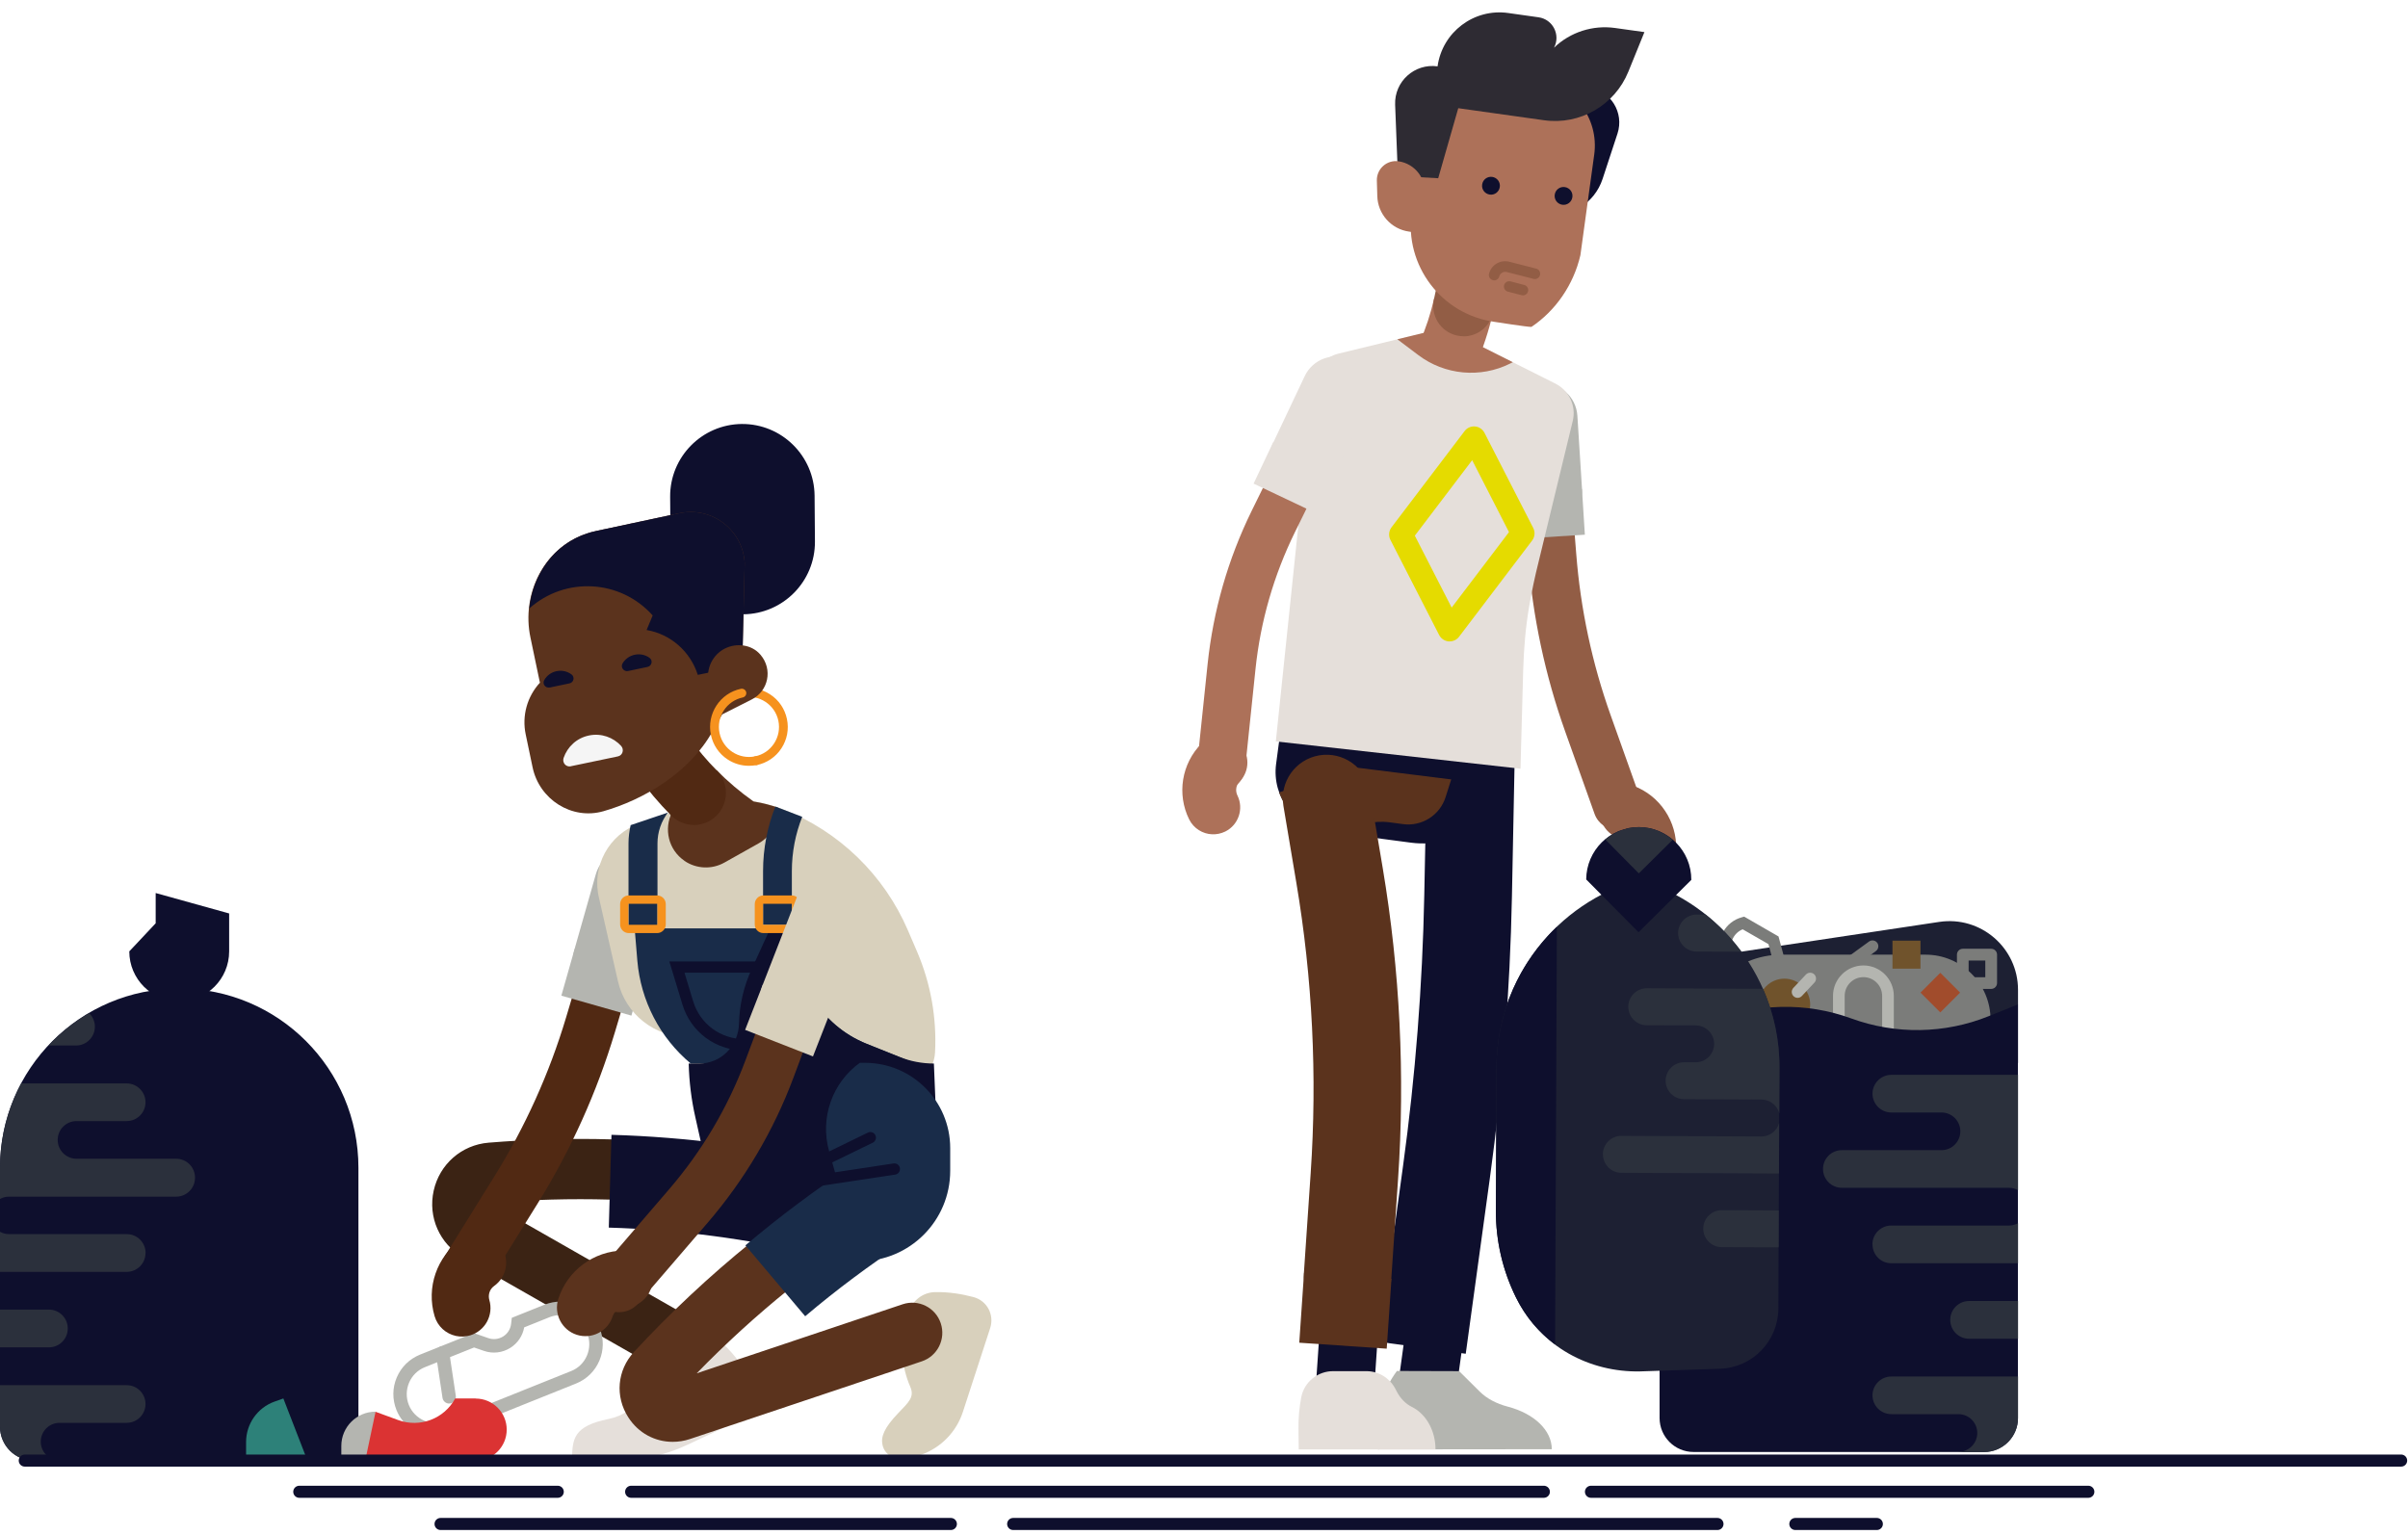 <svg width="389" height="248" viewBox="0 0 389 248" fill="none" xmlns="http://www.w3.org/2000/svg">
<g clip-path="url(#clip0_0_1)">
<path d="M52.415 236H5.488C2.463 236 0 233.549 0 230.507V188.699C0 172.697 12.963 159.722 28.951 159.722C44.94 159.722 57.903 172.697 57.903 188.699V230.507C57.903 233.549 55.44 236 52.415 236Z" fill="#0E0F2D"/>
<path d="M7.836 168.934H12.287C13.972 168.934 15.326 167.564 15.326 165.892C15.326 165.027 14.966 164.249 14.39 163.701C11.955 165.128 9.752 166.887 7.836 168.934Z" fill="#2B303C"/>
<path d="M10.947 214.649C10.947 212.962 9.578 211.607 7.908 211.607H0V217.705H7.908C9.593 217.705 10.947 216.336 10.947 214.663V214.649Z" fill="#2B303C"/>
<path d="M31.501 190.27C31.501 188.584 30.133 187.229 28.462 187.229H12.358C10.673 187.229 9.319 185.859 9.319 184.187C9.319 182.5 10.688 181.145 12.358 181.145H20.468C22.153 181.145 23.507 179.775 23.507 178.103C23.507 176.431 22.139 175.061 20.468 175.061H3.428C1.239 179.141 0 183.797 0 188.742V193.73C0.432 193.5 0.907 193.356 1.44 193.356H28.462C30.147 193.356 31.501 191.986 31.501 190.314V190.27Z" fill="#2B303C"/>
<path d="M23.521 202.453C23.521 200.766 22.153 199.411 20.482 199.411H1.44C0.922 199.411 0.432 199.266 0 199.036V205.509H20.468C22.153 205.509 23.507 204.139 23.507 202.467L23.521 202.453Z" fill="#2B303C"/>
<path d="M9.622 235.986C7.936 235.986 6.583 234.616 6.583 232.944C6.583 231.257 7.951 229.902 9.622 229.902H20.468C22.153 229.902 23.507 228.532 23.507 226.86C23.507 225.173 22.139 223.818 20.468 223.818H0V230.536C0 233.578 2.463 236.029 5.488 236.029H12.474C12.474 236.029 12.344 236.014 12.272 236.014H9.622V235.986Z" fill="#2B303C"/>
<path d="M25.149 149.154V144.296L37.018 147.597V153.724C37.018 158.179 33.403 161.798 28.952 161.798C24.501 161.798 20.886 158.179 20.886 153.724L25.164 149.169L25.149 149.154Z" fill="#0E0F2D"/>
<path d="M109.411 222.16C108.59 222.16 107.769 221.958 107.005 221.526L74.827 203.173C71.025 200.996 69.109 196.671 70.059 192.39C71.01 188.108 74.568 184.994 78.932 184.634C85.486 184.1 92.14 183.913 98.709 184.1C101.388 184.172 103.505 186.421 103.433 189.103C103.361 191.784 101.114 193.918 98.435 193.831C92.227 193.658 85.932 193.831 79.739 194.336C79.566 194.408 79.523 194.595 79.566 194.653L111.845 213.078C114.178 214.404 114.985 217.374 113.66 219.709C112.767 221.281 111.125 222.16 109.439 222.16H109.411Z" fill="#3B2314"/>
<path d="M131.708 202.741C120.804 200.16 109.584 198.69 98.349 198.358L98.781 183.365C111.024 183.725 123.253 185.326 135.15 188.137L131.708 202.726V202.741Z" fill="#0E0F2D"/>
<path d="M75.433 209.142C74.684 209.142 73.935 208.94 73.258 208.522C71.328 207.311 70.737 204.774 71.933 202.842L79.84 190.126C84.824 182.111 88.742 173.446 91.45 164.393L92.328 161.452C92.991 159.275 95.281 158.035 97.456 158.684C99.631 159.332 100.87 161.639 100.221 163.816L99.343 166.757C96.419 176.503 92.213 185.83 86.84 194.48L78.933 207.196C78.155 208.45 76.801 209.142 75.433 209.142Z" fill="#512913"/>
<path d="M98.478 160.861C97.945 160.861 97.398 160.789 96.865 160.63C93.739 159.736 91.924 156.478 92.817 153.35L96.246 141.283C97.138 138.154 100.394 136.338 103.519 137.232C106.645 138.126 108.46 141.384 107.567 144.512L104.139 156.579C103.404 159.174 101.042 160.861 98.478 160.861Z" fill="#B4B5B0"/>
<path d="M92.823 153.352L90.683 160.881L102.001 164.104L104.141 156.575L92.823 153.352Z" fill="#B4B5B0"/>
<path d="M151.052 170.044C150.879 173.403 147.912 175.926 144.571 175.551L111.6 171.832L111.283 167.55C105.824 167.636 101.042 163.888 99.832 158.568L96.793 145.204C95.483 140.057 98.335 134.752 103.376 133.037L111.053 130.413C116.08 128.697 121.539 128.827 126.479 130.759C135.554 134.32 142.828 141.384 146.673 150.336L148.143 153.753C150.346 158.886 151.34 164.45 151.052 170.03V170.044Z" fill="#D8D0BC"/>
<path d="M110.577 139.092C107.941 137.289 107.236 133.916 108.546 131.278L111.053 130.427C115.806 128.798 120.948 128.856 125.672 130.499C125.816 132.777 124.693 135.055 122.561 136.266L117.016 139.38C114.985 140.519 112.493 140.403 110.577 139.106V139.092Z" fill="#5B331D"/>
<path d="M92.371 235.87L99.083 236C103.217 236.086 107.308 235.207 111.053 233.448L123.454 227.61L121.899 224.236C120.415 221.007 118.197 218.152 115.431 215.918L109.512 218.714C107.121 219.853 105.205 221.785 104.081 224.178L103.376 225.707C102.583 227.408 100.754 228.777 98.305 229.282C92.587 230.435 92.472 232.511 92.4 235.856L92.371 235.87Z" fill="#E5DFDA"/>
<path d="M146.529 235.683L148.805 235.063C152.003 233.924 154.495 231.372 155.546 228.143L159.954 214.606C160.659 212.429 159.45 210.151 157.231 209.574C155.373 209.099 153.386 208.738 151.067 208.781C149.093 208.81 147.365 210.151 146.803 212.054L146.357 213.611C145.363 217.071 145.608 220.776 147.048 224.077C147.768 225.735 146.803 226.557 145.132 228.302C142.828 230.709 142.266 232.151 142.568 233.492C142.957 235.207 144.815 236.159 146.515 235.697L146.529 235.683Z" fill="#D8D0BC"/>
<path d="M102.54 150.005H128.812C127.919 158.035 132.5 165.661 139.99 168.66L147.94 171.846H111.585C106.602 167.68 103.505 161.697 102.958 155.224L102.525 150.005H102.54Z" fill="#192C49"/>
<path d="M126.926 169.727H120.228C115.604 169.727 111.586 166.743 110.246 162.317L108.129 155.353H122.561L126.926 169.727ZM110.578 157.184L111.975 161.783C113.084 165.445 116.397 167.896 120.228 167.896H124.477L121.222 157.17H110.592L110.578 157.184Z" fill="#0E0F2D"/>
<path d="M150.865 171.846C148.949 171.846 147.048 171.486 145.262 170.765L140.005 168.66C132.515 165.661 127.934 158.035 128.827 150.005H124.434L121.424 156.593C120.113 159.462 119.451 162.446 119.379 165.402C119.292 168.963 116.512 171.846 112.955 171.846H111.255C111.327 174.773 111.687 177.699 112.335 180.554L113.603 186.219C115.129 193.01 120.689 198.142 127.574 199.108L139.573 200.78C146.256 201.198 151.845 195.72 151.571 189.016L150.865 171.832V171.846Z" fill="#0E0F2D"/>
<path d="M129.591 131.999C128.511 134.709 127.92 137.679 127.92 140.764V149.443H123.268V140.764C123.268 137.088 123.973 133.57 125.255 130.326L129.605 131.984L129.591 131.999Z" fill="#192C49"/>
<path d="M107.899 131.292C106.847 132.676 106.213 134.406 106.213 136.28V150.005H101.532V136.28C101.532 135.257 101.662 134.276 101.878 133.325L107.899 131.292Z" fill="#192C49"/>
<path d="M123.267 146.04H127.949V149.428H123.267V146.04ZM123.325 150.769H127.905C128.669 150.769 129.302 150.149 129.302 149.371V146.084C129.302 145.319 128.683 144.685 127.905 144.685H123.325C122.562 144.685 121.928 145.305 121.928 146.084V149.371C121.928 150.149 122.547 150.769 123.325 150.769Z" fill="#F6921E"/>
<path d="M101.517 146.04H106.199V149.428H101.517V146.04ZM101.575 150.769H106.155C106.919 150.769 107.552 150.149 107.552 149.371V146.084C107.552 145.319 106.933 144.685 106.155 144.685H101.575C100.811 144.685 100.178 145.305 100.178 146.084V149.371C100.178 150.149 100.797 150.769 101.575 150.769Z" fill="#F6921E"/>
<path d="M115.806 138.01C113.141 136.136 110.621 134.002 108.345 131.681L115.734 124.415C117.578 126.29 119.608 128.005 121.755 129.519L115.806 138.01Z" fill="#5B331D"/>
<path d="M112.09 133.296C110.751 133.296 109.411 132.777 108.403 131.753C104.485 127.789 101.215 123.233 98.68 118.216C97.384 115.665 98.407 112.536 100.956 111.253C103.506 109.956 106.631 110.979 107.913 113.531C109.973 117.596 112.609 121.273 115.778 124.473C117.794 126.506 117.765 129.793 115.734 131.811C114.726 132.806 113.415 133.31 112.09 133.31V133.296Z" fill="#512913"/>
<path d="M108.662 232.973C105.81 232.973 103.131 231.56 101.503 229.022C99.328 225.649 99.688 221.396 102.425 218.441C108.273 212.112 114.639 206.158 121.337 200.737C123.426 199.05 126.479 199.382 128.179 201.472C129.864 203.563 129.533 206.619 127.444 208.32C122.23 212.53 117.232 217.085 112.551 221.901L145.823 210.742C148.373 209.891 151.124 211.261 151.974 213.813C152.824 216.365 151.455 219.118 148.906 219.969L111.485 232.511C110.549 232.828 109.598 232.973 108.676 232.973H108.662Z" fill="#5B331D"/>
<path d="M99.976 212.025C99.025 212.025 98.075 211.694 97.297 211.03C95.569 209.546 95.381 206.936 96.865 205.221L108.071 192.188C113.415 185.974 117.592 178.925 120.458 171.241L121.942 167.276C122.734 165.142 125.111 164.061 127.242 164.854C129.374 165.647 130.454 168.026 129.662 170.159L128.179 174.124C124.967 182.716 120.3 190.602 114.322 197.565L103.116 210.598C102.295 211.549 101.143 212.025 99.99 212.025H99.976Z" fill="#5B331D"/>
<path d="M128.697 167.161C127.992 167.161 127.257 167.031 126.551 166.757C123.526 165.575 122.028 162.158 123.21 159.131L129.979 141.773C131.16 138.746 134.574 137.246 137.599 138.428C140.624 139.611 142.122 143.027 140.941 146.055L134.171 163.412C133.263 165.733 131.045 167.161 128.683 167.161H128.697Z" fill="#D8D0BC"/>
<path d="M123.22 159.117L120.371 166.407L131.331 170.697L134.179 163.407L123.22 159.117Z" fill="#D8D0BC"/>
<path d="M122.129 123.622C121.798 123.622 121.495 123.392 121.438 123.06C121.351 122.671 121.611 122.296 121.985 122.21C123.253 121.95 124.347 121.2 125.053 120.119C125.759 119.038 126.004 117.741 125.744 116.472C125.197 113.848 122.619 112.161 119.997 112.709C119.608 112.796 119.234 112.536 119.148 112.161C119.061 111.772 119.32 111.397 119.695 111.311C121.337 110.965 123.022 111.282 124.419 112.205C125.831 113.127 126.782 114.54 127.127 116.184C127.473 117.827 127.156 119.499 126.234 120.912C125.312 122.325 123.901 123.276 122.259 123.622C122.216 123.622 122.158 123.637 122.115 123.637L122.129 123.622Z" fill="#F6921E"/>
<path d="M120.069 99.258C113.631 99.302 108.373 94.112 108.316 87.667L108.258 80.272C108.215 73.828 113.4 68.565 119.839 68.508C126.277 68.465 131.535 73.654 131.592 80.099L131.65 87.494C131.693 93.939 126.508 99.201 120.069 99.258Z" fill="#0E0F2D"/>
<path d="M87.215 110.287L85.688 102.992C84.219 96 87.834 88.619 94.575 86.283C95.137 86.082 95.727 85.923 96.318 85.793L109.757 82.924C114.985 81.8 119.998 85.62 120.3 90.969L119.955 105.486C119.825 110.95 117.765 113.315 115.144 118.101C111.413 124.891 103.894 129.245 97.485 131.076C92.371 132.546 87.114 129.173 86.034 123.968C85.27 120.292 85.602 121.892 84.925 118.663C84.291 115.665 85.155 112.551 87.229 110.302L87.215 110.287Z" fill="#5B331D"/>
<path d="M94.82 86.197C95.31 86.038 95.814 85.894 96.318 85.793L109.757 82.924C114.985 81.8 119.998 85.62 120.3 90.969L119.955 105.486C119.94 106.178 119.84 106.87 119.782 107.562L112.724 109.047C111.543 105.313 108.389 102.473 104.456 101.796L105.436 99.446C100.25 93.621 91.32 93.117 85.501 98.321C86.063 92.872 89.476 87.941 94.835 86.197H94.82Z" fill="#0E0F2D"/>
<path d="M88.785 111.08C88.108 111.224 87.561 110.489 87.921 109.883C88.338 109.163 89.044 108.615 89.937 108.442C90.816 108.269 91.666 108.485 92.328 108.975C92.89 109.393 92.689 110.273 92.011 110.417L88.799 111.094L88.785 111.08Z" fill="#0E0F2D"/>
<path d="M101.46 108.427C100.769 108.572 100.207 107.822 100.567 107.202C100.985 106.496 101.691 105.962 102.569 105.789C103.434 105.616 104.269 105.818 104.932 106.294C105.508 106.712 105.306 107.62 104.6 107.764L101.446 108.427H101.46Z" fill="#0E0F2D"/>
<path d="M92.213 123.824C91.435 123.983 90.787 123.233 91.046 122.469C91.666 120.667 93.164 119.24 95.166 118.836C97.139 118.433 99.069 119.139 100.337 120.523C100.87 121.114 100.596 122.065 99.804 122.224L92.213 123.81V123.824Z" fill="#F5F5F5"/>
<path d="M117.102 104.794C119.018 103.828 121.438 104.146 122.835 105.775C124.909 108.182 124.088 111.686 121.452 113.012L115.662 115.938L114.481 110.273C114.02 108.053 115.1 105.804 117.116 104.78L117.102 104.794Z" fill="#5B331D"/>
<path d="M120.977 123.738C119.767 123.738 118.586 123.392 117.549 122.714C116.137 121.792 115.187 120.379 114.841 118.735C114.135 115.347 116.31 112.003 119.695 111.296C120.084 111.224 120.458 111.469 120.545 111.844C120.631 112.233 120.372 112.608 119.997 112.695C117.376 113.243 115.691 115.823 116.238 118.447C116.785 121.071 119.364 122.757 121.985 122.21C122.374 122.138 122.749 122.383 122.835 122.757C122.921 123.132 122.662 123.522 122.288 123.608C121.856 123.695 121.423 123.738 120.991 123.738H120.977Z" fill="#F6921E"/>
<path d="M138.895 203.793L133.926 185.96C132.443 180.64 134.43 174.96 138.895 171.731H139.731C147.336 171.731 153.501 177.901 153.501 185.513V189.175C153.501 197.248 146.962 203.793 138.895 203.793Z" fill="#192C49"/>
<path d="M130.08 212.688L120.415 201.227C125.932 196.571 131.78 192.188 137.815 188.223L146.039 200.751C140.508 204.384 135.136 208.392 130.08 212.674V212.688Z" fill="#192C49"/>
<path d="M131.42 191.784C130.974 191.784 130.585 191.467 130.527 191.006C130.455 190.501 130.801 190.04 131.29 189.968L144.34 187.993C144.844 187.921 145.305 188.252 145.377 188.757C145.449 189.261 145.104 189.723 144.614 189.795L131.564 191.77C131.564 191.77 131.478 191.77 131.42 191.77V191.784Z" fill="#0E0F2D"/>
<path d="M131.42 189.204C131.088 189.204 130.757 189.016 130.599 188.685C130.383 188.238 130.57 187.69 131.016 187.474L140.206 183.005C140.652 182.788 141.2 182.976 141.416 183.423C141.632 183.87 141.445 184.417 140.998 184.634L131.809 189.103C131.679 189.16 131.549 189.189 131.405 189.189L131.42 189.204Z" fill="#0E0F2D"/>
<path d="M70.406 232.122C67.684 232.122 65.105 230.493 64.039 227.811C63.362 226.11 63.377 224.25 64.097 222.564C64.817 220.877 66.142 219.579 67.842 218.887L76.542 215.399L78.904 216.22C79.696 216.494 80.561 216.393 81.281 215.946C82.001 215.5 82.462 214.764 82.563 213.928L82.678 212.933L87.964 210.814C89.664 210.137 91.522 210.151 93.207 210.872C94.892 211.593 96.189 212.919 96.88 214.62C97.557 216.321 97.543 218.181 96.822 219.868C96.102 221.555 94.777 222.852 93.077 223.544L72.955 231.617C72.12 231.949 71.256 232.108 70.42 232.108L70.406 232.122ZM76.6 217.72L68.649 220.906C67.482 221.367 66.575 222.261 66.085 223.414C65.595 224.568 65.581 225.836 66.041 227.004C67.007 229.397 69.729 230.565 72.134 229.613L92.256 221.54C93.423 221.079 94.331 220.185 94.82 219.032C95.31 217.878 95.324 216.61 94.863 215.442C94.403 214.274 93.51 213.366 92.357 212.876C91.205 212.386 89.937 212.371 88.771 212.833L84.68 214.476C84.435 215.846 83.629 217.042 82.433 217.792C81.165 218.585 79.61 218.772 78.198 218.282L76.6 217.734V217.72Z" fill="#B4B5B0"/>
<path d="M72.566 226.788C72.033 226.788 71.572 226.399 71.486 225.865L70.42 218.772C70.333 218.181 70.737 217.619 71.327 217.532C71.918 217.446 72.48 217.849 72.566 218.441L73.632 225.534C73.718 226.125 73.315 226.687 72.725 226.773C72.667 226.773 72.609 226.773 72.566 226.773V226.788Z" fill="#B4B5B0"/>
<path d="M73.646 215.86C74.381 216.019 75.159 216.004 75.936 215.773C78.371 215.053 79.768 212.486 79.048 210.05C78.846 209.344 79.004 208.378 79.826 207.787C81.9 206.316 82.389 203.433 80.92 201.357C79.451 199.281 76.57 198.791 74.496 200.261C70.564 203.044 68.835 208.032 70.204 212.659C70.694 214.332 72.047 215.514 73.646 215.86Z" fill="#512913"/>
<path d="M104.816 204.384C105.191 205.033 105.407 205.783 105.421 206.59C105.464 209.142 103.433 211.232 100.884 211.276C100.149 211.276 99.271 211.737 98.968 212.703C98.19 215.125 95.583 216.451 93.163 215.673C90.744 214.894 89.418 212.285 90.196 209.863C91.68 205.278 95.915 202.135 100.74 202.063C102.483 202.034 104.009 202.972 104.816 204.399V204.384Z" fill="#5B331D"/>
<path d="M55.138 236H60.669V228.1C57.615 228.1 55.138 230.579 55.138 233.636V235.986V236Z" fill="#B4B5B0"/>
<path d="M76.844 225.966H73.531C71.76 229.253 67.842 230.738 64.327 229.455L60.669 228.114L58.998 236.014H76.844C79.61 236.014 81.857 233.765 81.857 230.997C81.857 228.229 79.61 225.98 76.844 225.98V225.966Z" fill="#DB3333"/>
<path d="M44.349 226.471L45.775 225.966L49.592 235.813H39.754V233.001C39.754 230.075 41.598 227.451 44.349 226.471Z" fill="#2D8179"/>
<path d="M313.267 148.963L276.84 154.441C271.813 155.205 268.097 159.516 268.097 164.619V171.741H326V159.934C326 153.158 319.979 147.954 313.267 148.963Z" fill="#1D2033"/>
<path d="M287.816 154.254H311.064C316.854 154.254 321.564 158.968 321.564 164.764V171.092H273.772V168.31C273.772 160.554 280.067 154.254 287.816 154.254Z" fill="#7B7C7A"/>
<path d="M305.936 176.946H296.112V160.914C296.112 158.204 298.316 155.998 301.024 155.998C303.732 155.998 305.936 158.204 305.936 160.914V176.946ZM297.999 175.057H304.049V160.914C304.049 159.242 302.695 157.887 301.024 157.887C299.353 157.887 297.999 159.242 297.999 160.914V175.057Z" fill="#B4B5B0"/>
<path d="M282.068 169.723L277.92 154.239C277.214 151.616 278.77 148.92 281.391 148.213L281.766 148.112L287.311 151.313L291.575 167.171L282.083 169.723H282.068ZM281.521 150.16C280.124 150.722 279.332 152.264 279.735 153.749L283.393 167.402L289.241 165.83L285.684 152.553L281.521 150.16Z" fill="#7B7C7A"/>
<path d="M292.425 162.298C292.425 164.605 290.567 166.465 288.262 166.465C285.958 166.465 284.1 164.605 284.1 162.298C284.1 159.992 285.972 158.132 288.262 158.132C290.552 158.132 292.425 160.006 292.425 162.298Z" fill="#70532C"/>
<path d="M268.097 168.642V229.119C268.097 232.161 270.56 234.612 273.585 234.612H320.498C323.537 234.612 325.986 232.147 325.986 229.119V162.298L321.247 164.201C314.16 167.056 306.253 167.186 299.065 164.562C291.719 161.88 283.639 162.082 276.437 165.11L268.068 168.627L268.097 168.642Z" fill="#0E0F2D"/>
<path d="M315.053 213.261C315.053 211.574 316.421 210.219 318.092 210.219H326V216.317H318.092C316.407 216.317 315.053 214.948 315.053 213.276V213.261Z" fill="#2B303C"/>
<path d="M326 192.299C325.568 192.069 325.093 191.925 324.56 191.925H297.538C295.853 191.925 294.499 190.555 294.499 188.883C294.499 187.196 295.867 185.841 297.538 185.841H313.642C315.327 185.841 316.681 184.471 316.681 182.799C316.681 181.112 315.312 179.757 313.642 179.757H305.532C303.847 179.757 302.493 178.387 302.493 176.715C302.493 175.043 303.861 173.673 305.532 173.673H326V192.343V192.299Z" fill="#2B303C"/>
<path d="M302.479 201.065C302.479 199.378 303.847 198.023 305.518 198.023H324.559C325.078 198.023 325.568 197.879 326 197.648V204.121H305.532C303.847 204.121 302.493 202.751 302.493 201.079L302.479 201.065Z" fill="#2B303C"/>
<path d="M316.378 234.583C318.064 234.583 319.418 233.214 319.418 231.541C319.418 229.855 318.049 228.499 316.378 228.499H305.532C303.847 228.499 302.493 227.13 302.493 225.458C302.493 223.771 303.862 222.416 305.532 222.416H326V229.134C326 232.176 323.537 234.627 320.512 234.627H313.526C313.526 234.627 313.656 234.612 313.728 234.612H316.378V234.583Z" fill="#2B303C"/>
<path d="M316.643 160.386L313.445 157.185L310.247 160.386L313.445 163.587L316.643 160.386Z" fill="#A14C2C"/>
<path d="M310.243 151.99H305.72V156.517H310.243V151.99Z" fill="#70532C"/>
<path d="M278.683 163.235C278.467 163.235 278.251 163.163 278.064 163.005L274.074 159.559C273.685 159.213 273.628 158.622 273.973 158.218C274.319 157.829 274.91 157.772 275.313 158.118L279.303 161.563C279.692 161.909 279.749 162.5 279.404 162.904C279.216 163.12 278.957 163.235 278.683 163.235Z" fill="#B4B5B0"/>
<path d="M290.394 161.232C290.164 161.232 289.933 161.145 289.746 160.972C289.371 160.612 289.343 160.021 289.703 159.631L291.734 157.469C292.094 157.094 292.684 157.065 293.073 157.426C293.448 157.786 293.477 158.377 293.116 158.766L291.086 160.929C290.898 161.131 290.653 161.232 290.394 161.232Z" fill="#B4B5B0"/>
<path d="M299.224 156.229C298.936 156.229 298.648 156.099 298.46 155.84C298.158 155.422 298.244 154.831 298.662 154.513L301.932 152.135C302.349 151.832 302.94 151.918 303.257 152.336C303.559 152.755 303.473 153.346 303.055 153.663L299.785 156.042C299.613 156.157 299.425 156.229 299.224 156.229Z" fill="#7B7C7A"/>
<path d="M321.665 159.79H317.084C316.566 159.79 316.134 159.372 316.134 158.838V154.254C316.134 153.735 316.552 153.302 317.084 153.302H321.665C322.183 153.302 322.615 153.72 322.615 154.254V158.838C322.615 159.357 322.198 159.79 321.665 159.79ZM318.021 157.901H320.714V155.205H318.021V157.901Z" fill="#7B7C7A"/>
<path d="M230.518 229.235C230.302 229.235 230.086 229.235 229.87 229.191C227.291 228.831 225.476 226.452 225.837 223.872L227.191 214.054C227.551 211.473 229.927 209.643 232.506 210.017C235.084 210.378 236.899 212.757 236.539 215.337L235.185 225.155C234.853 227.519 232.837 229.235 230.518 229.235Z" fill="#0E0F2D"/>
<path d="M236.783 218.739L222.754 216.808L226.657 188.378C228.645 173.933 229.797 159.199 230.085 144.609L230.604 118.429L244.763 118.717L244.244 144.898C243.942 160.035 242.746 175.317 240.687 190.31L236.783 218.739Z" fill="#0E0F2D"/>
<path d="M245.555 110.99L243.827 123.979C242.804 131.735 235.703 137.185 227.954 136.161L214.53 134.388C209.2 133.681 205.441 128.78 206.147 123.446L208.48 105.901L245.555 110.99Z" fill="#0E0F2D"/>
<path d="M212.613 123.201C211.375 125.565 209.2 127.309 206.636 128.03C207.831 131.346 210.784 133.912 214.529 134.402L217.122 134.748C219.253 133.191 221.904 132.528 224.511 132.874L226.657 133.162C229.711 133.566 232.606 131.721 233.528 128.794L234.435 125.94L212.613 123.215V123.201Z" fill="#5B331D"/>
<path d="M213.908 204.291L212.646 222.831L222.058 223.473L223.321 204.933L213.908 204.291Z" fill="#0E0F2D"/>
<path d="M210.66 205.666L209.891 216.956L224.017 217.92L224.786 206.629L210.66 205.666Z" fill="#5B331D"/>
<path d="M217.713 213.218C217.554 213.218 217.396 213.218 217.223 213.203C213.32 212.944 210.381 209.556 210.641 205.649L211.735 189.531C212.801 173.875 212.023 158.089 209.416 142.62L207.328 130.207C206.68 126.343 209.272 122.696 213.133 122.047C216.978 121.413 220.637 123.993 221.285 127.857L223.374 140.27C226.154 156.834 226.989 173.731 225.851 190.497L224.756 206.615C224.497 210.349 221.386 213.218 217.699 213.218H217.713Z" fill="#5B331D"/>
<path d="M250.683 234.165L222.581 234.194L222.524 230.835C222.466 227.62 223.546 224.42 225.664 221.522L235.717 221.551L239.074 224.881C240.168 225.962 241.738 226.813 243.582 227.288C247.874 228.413 250.683 231.138 250.683 234.151V234.165Z" fill="#B4B5B0"/>
<path d="M231.9 234.208C231.9 231.181 230.388 228.471 228.083 227.332C227.104 226.842 226.254 226.005 225.678 224.91L225.375 224.333C224.454 222.632 222.682 221.551 220.737 221.551H215.422C212.902 221.522 210.684 223.281 210.208 225.775C209.891 227.433 209.747 229.119 209.762 230.835L209.805 234.194H224.828H231.9V234.208Z" fill="#E5DFDA"/>
<path d="M268.054 141.668C267.406 141.942 266.671 142.057 265.922 141.971C263.531 141.697 261.817 139.549 262.076 137.156C262.148 136.464 261.846 135.599 260.967 135.181C258.792 134.157 257.856 131.562 258.893 129.385C259.916 127.208 262.508 126.271 264.683 127.309C268.803 129.255 271.223 133.609 270.718 138.136C270.531 139.78 269.465 141.092 268.054 141.683V141.668Z" fill="#925D45"/>
<path d="M264.885 221.594C256.934 221.738 248.911 217.745 244.907 209.657C242.804 205.404 241.623 200.603 241.652 195.529L241.753 172.419C241.81 157.988 251.533 145.892 264.741 142.158C277.921 146.008 287.528 158.204 287.456 172.621L287.283 211.459C287.254 216.707 283.091 220.988 277.863 221.161L264.885 221.594Z" fill="#1D2033"/>
<path d="M281.305 153.778L274.06 153.749C272.418 153.749 271.078 152.394 271.093 150.751C271.093 149.107 272.447 147.766 274.089 147.781H275.544C277.719 149.525 279.649 151.544 281.305 153.778Z" fill="#2B303C"/>
<path d="M258.937 186.504C258.937 184.86 260.29 183.52 261.933 183.534L284.546 183.635C285.915 183.635 287.067 182.712 287.413 181.444L287.384 189.618L261.918 189.503C260.276 189.503 258.937 188.147 258.951 186.504H258.937Z" fill="#2B303C"/>
<path d="M272.058 171.64H273.916C275.558 171.655 276.898 170.328 276.912 168.685C276.912 167.041 275.587 165.701 273.945 165.686L266.008 165.657C264.366 165.657 263.027 164.302 263.041 162.659C263.056 161.015 264.395 159.675 266.037 159.689L284.805 159.775C286.534 163.711 287.499 168.051 287.47 172.635L287.441 179.887C287.095 178.618 285.958 177.681 284.589 177.666L272.043 177.609C270.401 177.609 269.062 176.254 269.076 174.61C269.076 172.967 270.43 171.626 272.072 171.64H272.058Z" fill="#2B303C"/>
<path d="M287.326 201.54L278.122 201.512C276.48 201.512 275.14 200.156 275.154 198.513C275.154 196.869 276.508 195.529 278.15 195.543L287.354 195.586L287.326 201.555V201.54Z" fill="#2B303C"/>
<path d="M264.697 150.635L273.224 142.173C273.239 137.487 269.465 133.667 264.769 133.638C260.088 133.624 256.271 137.401 256.242 142.101L264.697 150.635Z" fill="#0E0F2D"/>
<path d="M259.325 135.656C260.809 134.417 262.696 133.638 264.784 133.653C266.873 133.653 268.745 134.445 270.214 135.7L264.741 141.12L259.325 135.642V135.656Z" fill="#2B303C"/>
<path d="M251.202 217.226C248.652 215.323 246.463 212.814 244.907 209.657C242.804 205.404 241.623 200.603 241.652 195.529L241.753 172.419C241.796 163.495 245.526 155.465 251.504 149.741L251.216 217.226H251.202Z" fill="#0E0F2D"/>
<path d="M261.27 134.099C259.671 134.099 258.173 133.105 257.597 131.519L252.843 118.183C249.617 109.13 247.601 99.673 246.852 90.071L246.621 87.173C246.448 85.025 248.061 83.151 250.208 82.978C252.354 82.805 254.226 84.42 254.399 86.568L254.63 89.466C255.321 98.375 257.193 107.155 260.189 115.56L264.943 128.895C265.663 130.928 264.611 133.148 262.58 133.883C262.148 134.042 261.702 134.114 261.27 134.114V134.099Z" fill="#925D45"/>
<path d="M250.006 84.924C247.096 84.924 244.648 82.661 244.46 79.706L243.711 67.87C243.51 64.799 245.843 62.16 248.911 61.959C251.979 61.786 254.615 64.092 254.817 67.163L255.566 78.985C255.767 82.055 253.434 84.694 250.366 84.895C250.251 84.895 250.121 84.895 250.006 84.895V84.924Z" fill="#B4B5B0"/>
<path d="M255.56 79.015L244.462 79.716L244.927 87.097L256.025 86.396L255.56 79.015Z" fill="#B4B5B0"/>
<path d="M245.627 124.21L246.06 108.366C246.16 104.848 246.448 101.316 247.053 97.842C247.471 95.477 247.961 93.127 248.551 90.792L254.068 68.028C254.659 65.606 253.492 63.112 251.274 61.987L233.327 52.977L216.201 57.144C213.968 57.691 212.34 59.594 212.139 61.887L206.104 119.798L245.642 124.21H245.627Z" fill="#E5DFDA"/>
<path d="M225.735 54.822L229.12 57.374C233.398 60.603 239.131 61.137 243.927 58.758L244.388 58.528L233.326 52.977L225.735 54.822Z" fill="#AD7159"/>
<path d="M238.31 59.248L229.337 55.342C230.331 53.064 231.123 50.67 231.67 48.248L241.206 50.454C240.514 53.453 239.535 56.408 238.31 59.234V59.248Z" fill="#AD7159"/>
<path d="M236.438 54.332C236.063 54.332 235.689 54.289 235.314 54.203C232.678 53.583 231.051 50.959 231.655 48.321C232.621 44.183 232.937 39.901 232.592 35.62C232.376 32.924 234.378 30.559 237.086 30.343C239.765 30.112 242.141 32.131 242.357 34.841C242.775 40.146 242.386 45.423 241.191 50.555C240.658 52.819 238.656 54.347 236.423 54.347L236.438 54.332Z" fill="#925D45"/>
<path d="M249.387 34.711L251.864 19.43L256.675 14.139C260.19 14.629 262.408 18.19 261.299 21.578L258.893 28.901C257.582 32.909 253.549 35.374 249.387 34.711Z" fill="#0E0F2D"/>
<path d="M257.539 24.966L255.306 41.228C254.197 46.043 251.273 50.224 247.398 52.819C246.866 52.862 241.579 52.026 241.464 52.011C232.865 50.829 226.859 42.9 228.04 34.308L229.423 24.173C230.445 16.662 237.373 11.4 244.892 12.423L248.378 12.899C254.24 13.706 258.345 19.113 257.539 24.98V24.966Z" fill="#AD7159"/>
<path d="M251.043 7.709C252.138 5.647 250.856 3.11 248.537 2.793L243.64 2.101C238.109 1.322 232.995 5.186 232.232 10.722C228.516 10.203 225.232 13.173 225.376 16.921L225.995 32.765L228.012 28.555L232.333 28.8L235.574 17.483L249.444 19.43C255.249 20.237 260.852 17.008 263.056 11.573L265.649 5.186L260.91 4.523C257.309 4.018 253.665 5.186 251.043 7.709Z" fill="#2E2B33"/>
<path d="M242.285 30.213C242.17 31.006 241.45 31.554 240.658 31.439C239.865 31.323 239.318 30.603 239.433 29.81C239.549 29.017 240.269 28.469 241.061 28.584C241.853 28.7 242.4 29.42 242.285 30.213Z" fill="#0E0F2D"/>
<path d="M254.01 31.857C253.895 32.65 253.174 33.198 252.382 33.082C251.59 32.967 251.043 32.246 251.158 31.453C251.273 30.66 251.993 30.112 252.786 30.228C253.578 30.343 254.125 31.064 254.01 31.857Z" fill="#0E0F2D"/>
<path d="M229.279 37.652L227.622 37.422C224.742 37.018 222.567 34.582 222.495 31.669L222.423 29.175C222.379 27.287 224.036 25.802 225.908 26.061C228.616 26.436 230.503 28.945 230.129 31.655L229.293 37.667L229.279 37.652Z" fill="#AD7159"/>
<path d="M197.288 127.756C197.158 127.756 197.014 127.756 196.87 127.727C194.738 127.497 193.183 125.579 193.399 123.446L195.084 107.285C195.992 98.663 198.383 90.331 202.2 82.546L203.971 78.942C204.922 77.01 207.255 76.217 209.185 77.168C211.116 78.12 211.908 80.455 210.957 82.387L209.185 85.991C205.772 92.954 203.626 100.393 202.819 108.106L201.134 124.267C200.918 126.271 199.232 127.756 197.259 127.756H197.288Z" fill="#AD7159"/>
<path d="M210.712 79.432C209.92 79.432 209.099 79.259 208.336 78.898C205.556 77.586 204.375 74.256 205.7 71.488L210.77 60.776C212.081 57.994 215.408 56.812 218.173 58.138C220.953 59.45 222.135 62.781 220.809 65.548L215.739 76.26C214.789 78.264 212.786 79.446 210.712 79.446V79.432Z" fill="#E5DFDA"/>
<path d="M205.674 71.457L202.512 78.142L212.562 82.905L215.724 76.221L205.674 71.457Z" fill="#E5DFDA"/>
<path d="M195.818 134.806C196.524 134.835 197.244 134.691 197.936 134.359C200.082 133.292 200.961 130.668 199.895 128.52C199.592 127.9 199.578 126.963 200.255 126.286C201.94 124.57 201.926 121.817 200.226 120.13C198.512 118.443 195.761 118.457 194.076 120.159C190.878 123.402 190.086 128.318 192.102 132.398C192.837 133.869 194.292 134.748 195.818 134.806Z" fill="#AD7159"/>
<path d="M234.191 103.637C234.191 103.637 234.076 103.637 234.018 103.637C233.37 103.579 232.794 103.19 232.491 102.614L224.612 87.231C224.281 86.582 224.353 85.789 224.785 85.213L236.596 69.657C236.985 69.138 237.619 68.85 238.282 68.907C238.93 68.965 239.506 69.354 239.808 69.931L247.687 85.314C248.019 85.962 247.947 86.755 247.514 87.332L235.703 102.887C235.343 103.363 234.782 103.637 234.191 103.637ZM228.559 86.553L234.508 98.173L243.769 85.977L237.821 74.357L228.559 86.553Z" fill="#E5DB00"/>
<path d="M241.162 45.264C240.701 45.149 240.428 44.688 240.543 44.226C240.917 42.785 242.387 41.92 243.827 42.294L248.162 43.404C248.623 43.52 248.897 43.981 248.782 44.443C248.667 44.904 248.206 45.178 247.745 45.062L243.409 43.952C242.876 43.823 242.343 44.14 242.199 44.659C242.084 45.12 241.623 45.394 241.162 45.279V45.264Z" fill="#925D45"/>
<path d="M245.814 47.701L243.596 47.124C243.135 47.009 242.861 46.547 242.976 46.086C243.092 45.625 243.553 45.351 244.014 45.466L246.232 46.043C246.693 46.158 246.966 46.619 246.851 47.081C246.736 47.542 246.275 47.816 245.814 47.701Z" fill="#925D45"/>
</g>
<path d="M4 236H387.89" stroke="#0E0F2D" stroke-width="1.95" stroke-linecap="round"/>
<path d="M257.013 241.042H337.36" stroke="#0E0F2D" stroke-width="1.95" stroke-linecap="round"/>
<path d="M101.958 241.042H249.401" stroke="#0E0F2D" stroke-width="1.95" stroke-linecap="round"/>
<path d="M48.347 241.042H90.103" stroke="#0E0F2D" stroke-width="1.95" stroke-linecap="round"/>
<path d="M290.028 246.245H303.194" stroke="#0E0F2D" stroke-width="1.95" stroke-linecap="round"/>
<path d="M163.671 246.245H277.449" stroke="#0E0F2D" stroke-width="1.95" stroke-linecap="round"/>
<path d="M71.171 246.245H153.607" stroke="#0E0F2D" stroke-width="1.95" stroke-linecap="round"/>
<defs>
<clipPath id="clip0_0_1">
<rect width="326" height="236" fill="white"/>
</clipPath>
</defs>
</svg>
